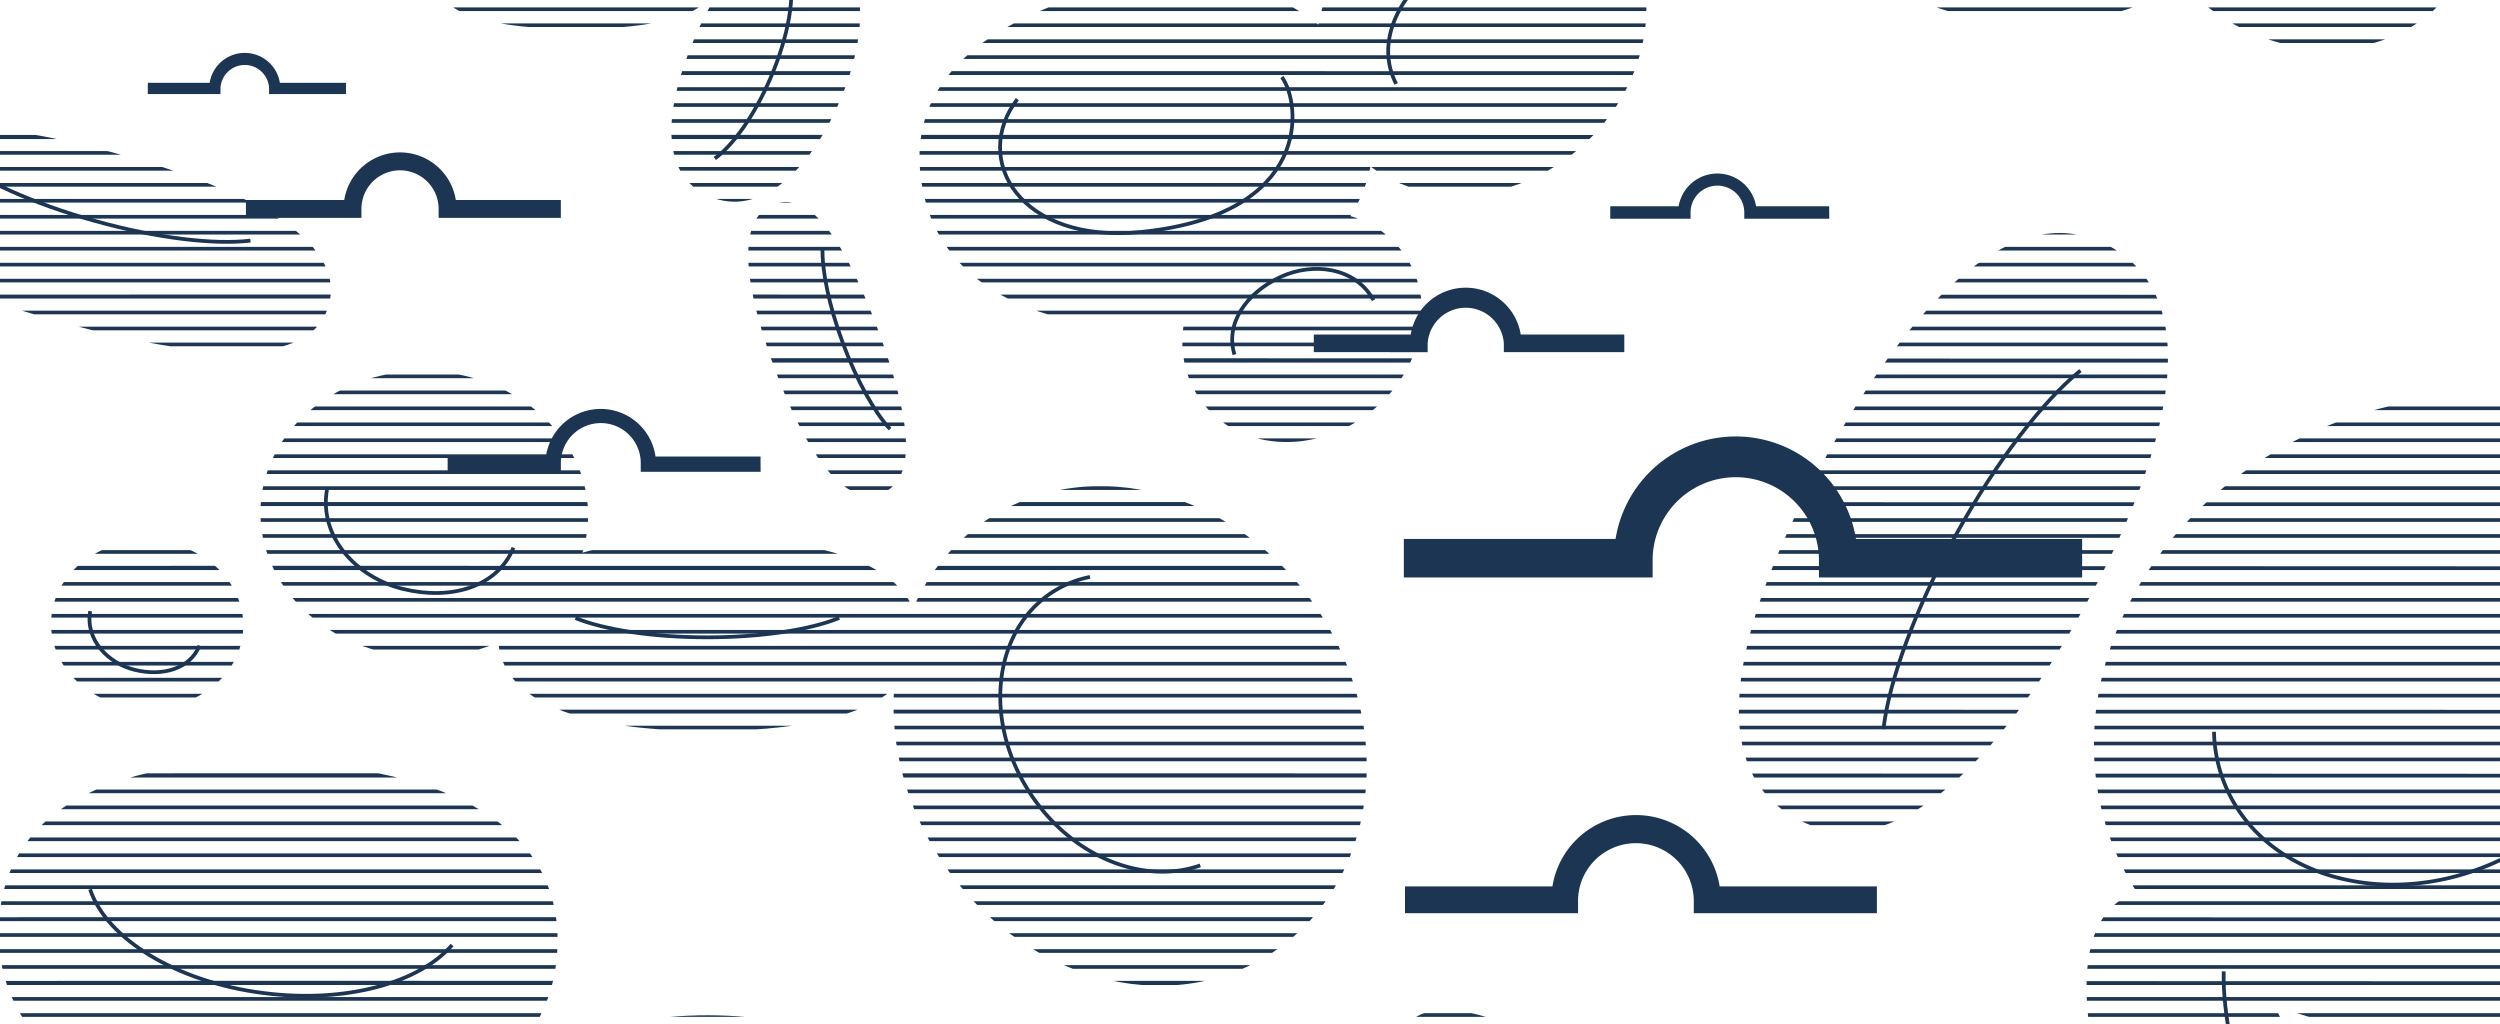 ﻿<?xml version="1.0" encoding="utf-8"?>
<svg id="Vrstva_1" data-name="Vrstva 1" xmlns="http://www.w3.org/2000/svg" xmlns:xlink="http://www.w3.org/1999/xlink" viewBox="0 0 888 626" width="747" height="306" preserveAspectRatio="xMidYMid slice">
  <defs>
    <style>.cls-1,.cls-7{fill:none;}.cls-2{fill:#fff;}.cls-3{clip-path:url(#clip-path);}.cls-4{fill:#1c3653;}.cls-10,.cls-11,.cls-12,.cls-13,.cls-14,.cls-15,.cls-5,.cls-6,.cls-8,.cls-9{fill:#1c3553;}.cls-10,.cls-11,.cls-12,.cls-14,.cls-15,.cls-5,.cls-6,.cls-7,.cls-8,.cls-9{stroke:#1c3553;stroke-miterlimit:10;}.cls-10,.cls-11,.cls-12,.cls-14,.cls-15,.cls-5,.cls-6,.cls-8,.cls-9{stroke-linecap:round;}.cls-5,.cls-7{stroke-width:1.34px;}.cls-6{stroke-width:1.23px;}.cls-8{stroke-width:0.88px;}.cls-9{stroke-width:0.56px;}.cls-10{stroke-width:0.62px;}.cls-11{stroke-width:1.93px;}.cls-12{stroke-width:0.9px;}.cls-14{stroke-width:0.81px;}.cls-15{stroke-width:1.89px;}</style>
    <clipPath id="clip-path">
      <path class="cls-1" d="M360.46-89.22c7.26-12.2,29.83-4.49,54.57,10.23s42.29,30.88,35,43.08-29.35,3.68-54.1-11S353.2-77,360.46-89.22Zm-80.59,168c0,16.92,22.55,22.78,50.36,22.78,24.31,0,44.59-4.48,49.31-16.9a72.29,72.29,0,0,0,15.7,14.54c29.13,19.92,66.84,15.46,84.23-10S487.33,27,458.19,7.09,391.34-8.37,374,17.05c-8.94,13.07-10.75,29.15-6.44,44.39-9.22-4.24-22.51-6.06-37.29-6.06-27.85,0-50.4,6.43-50.4,23.36Zm33.2,227.6c14-5.19,9.36-29.66-1.17-58s-23-50-37-44.75-10.29,30,.25,58.39,23.92,49.52,37.92,44.32ZM582.86,30.53c-10.36-9-28.71,4.94-46.92,26-9.38,10.77-16.88,21.34-20.55,30.34a69.14,69.14,0,0,0-26.53,15.67,67.59,67.59,0,0,0-20.57,37.33c-17.62-14.26-45.51-20.66-73.71-13.3-42.16,11-76.2,32.69-66.22,74.61,9.57,40.17,59.91,50.8,92.42,43.36-2.07,10.26-.22,20.79,6.07,29.23C439.66,291,466,293,485.72,278.3s25.28-40.52,12.46-57.71a35.17,35.17,0,0,0-18.52-12.72,50.74,50.74,0,0,0,7.14-17.62c21.19,16,53.76,12.86,76.51-8.52,25.07-23.57,28.73-60.4,8.17-82.27a48,48,0,0,0-15.82-11.14q3.71-3.93,7.48-8.26C581.35,59.05,593.22,39.51,582.86,30.53ZM298.3,167c10.74-25.1,10.43-49.3-7.5-57s-33.45,9.76-44.19,34.86S234,193.19,251.9,200.87,287.56,192.06,298.3,167ZM713.44,67.1c9-3.35,6-19.12-.76-37.41S697.87-2.49,688.85.87s-6.64,19.33.15,37.62S704.42,70.44,713.44,67.1ZM512.07-35.9c19.78,5.8,39.86-1.76,48.2-17.08,6.3,5.22,16.23,9.5,27.67,12.85,21.81,6.39,40.84,7,44.73-6.3s-12.32-23.5-34.14-29.89c-14.3-4.18-27.45-5.68-35.92-2.48-4-12.54-14.92-23.41-29.85-27.78-22.37-6.55-45.13,4-50.85,23.48s7.79,40.67,30.16,47.22Zm322.37,2.77c18.76.78,34.29-6.3,34.92-21.61S855-76.49,836.27-77.27s-34.21,4.42-34.84,19.73S815.68-33.88,834.44-33.13ZM268.67,44.33c16.7,4.14,31.94.65,35.33-13S295.13,9.15,278.43,5s-31.52-2.33-34.91,11.31S252,40.18,268.67,44.33Zm454,94.18c24.31,0,44.59-4.47,49.32-16.9a72.24,72.24,0,0,0,15.69,14.54c29.13,19.93,66.85,15.47,84.23-10S879.77,64,850.64,44,783.79,28.57,766.4,54c-8.94,13.08-10.75,29.16-6.44,44.4-9.21-4.24-22.51-6.06-37.29-6.06-27.81,0-50.35,6.43-50.35,23.35s22.49,22.78,50.3,22.78Zm-7.76,361.75c-24.49-.93-45,15.64-45.82,37s18.38,39.45,42.87,40.38c20.85.79,38.8-11.09,44.19-27.81A328.72,328.72,0,0,1,745,512a47.79,47.79,0,0,0-30.14-11.78ZM468.54,348.37c-27.94-42.5-80.65-57.19-117.73-32.81a72.25,72.25,0,0,0-26.47,31.65c-7.7-17.87-37.33-24.91-72.75-24.91-16.77,0-32.25,1.58-44.72,5.14a44.54,44.54,0,0,0,2-11.5c1.07-28-24.11-51.75-56.24-53s-59,20.51-60.1,48.54,24.11,51.75,56.24,53a64.56,64.56,0,0,0,28.24-5.2c2,23.33,34.65,31.47,74.61,31.47,28.56,0,53.37-4.16,65.94-15.05-1.29,20.16,4.1,41.75,16.72,60.95,27.91,42.5,80.62,57.22,117.72,32.81S496.48,390.87,468.54,348.37ZM422.4,556.87c-15.55-4.19-30.57-4.37-38.57,5.86-20.06-32.92-55.72-58.64-99.73-67.64-77.49-15.83-151.5,26.14-165.32,93.78S156.56,724.12,234.05,740s151.5-26.13,165.32-93.73a110.56,110.56,0,0,0,.88-39.32,39.52,39.52,0,0,0,7.22,2.72c19.13,5,38,.81,42.22-17.73C452.77,578.24,441,561.87,422.4,556.87Zm164.26,8.79c10.61,1.62,18.67-.32,22.53-7.35,8.28-15.12-14.25-33-44.91-49.77s-57.83-26.2-66.11-11.08,13.7,34,44.36,50.77c4.55,2.49,9,4.8,13.4,6.87a82.26,82.26,0,0,0-28.74,1.82c-39.45,9.48-64.72,45.08-56.44,79.51s47,54.63,86.42,45.14,64.73-45.08,56.45-79.51c-3.73-15.47-13.62-28.07-27-36.39ZM740.72,346.1c30.84-56.09,42.88-108.68,8.75-127.45s-70.94,20.22-101.78,76.29-44,108-9.9,126.8S709.88,402.18,740.72,346.1Zm242.42-11.34C959.14,279,887.91,256,824,283.52s-96.32,95-72.34,150.74A96.67,96.67,0,0,0,759,448.07l-1,.33c-18.17,6.75-20.17,31.39-13,63.64,8.26,7.37,13.21,17.54,12.79,28.6a34.27,34.27,0,0,1-1.64,9.2c.76,2.12,1.52,4.26,2.32,6.41,19.47,52.43,44.19,91.61,70,82s17.3-54.78-2.16-107.21A385,385,0,0,0,807.7,488c30.53,12.49,67.93,12.65,103.12-2.47,63.91-27.47,96.3-95,72.32-150.74ZM116.83,239.31c6.22-23.16-29.69-41.38-76.64-54S-47,170.5-53.18,193.66s30.1,39.84,77.05,52.44S110.61,262.46,116.83,239.31ZM73.49,76.59C102.58,54.87,110.82,16.75,91.9-8.63S34.06-37,5-15.32-32.36,44.52-13.44,69.87,44.4,98.28,73.49,76.59ZM204.66,141.4c27.81,0,50.35-4.74,50.35-18.45s-22.54-17.55-50.35-17.55S154.3,109.23,154.3,123,176.85,141.4,204.66,141.4ZM53.4,323.22c-18.84-.71-34.62,12-35.25,28.47s14.14,30.34,33,31.06,34.62-12,35.25-28.46S72.24,323.94,53.4,323.22ZM198,467.87c1.85-44.74-41.86-63.57-96.66-65.84S1.44,415-.41,459.7,41.22,528.79,96,531.05,196.17,512.66,198,467.87Z" />
    </clipPath>
  </defs>
  <rect class="cls-2" x="-30.34" y="-14.87" width="940.34" height="662.69" />
  <g class="cls-3">
    <path id="Path_6001" data-name="Path 6001" class="cls-4" d="M-97.4,491v1.3H985.5V491Z" />
    <path id="Path_6003" data-name="Path 6003" class="cls-4" d="M-97.4,429.88H985.5v-1.3H-97.4v1.3" />
    <path id="Path_6005" data-name="Path 6005" class="cls-4" d="M-97.4,435.55H985.5v-1.3H-97.4v1.3" />
    <path id="Path_6009" data-name="Path 6009" class="cls-4" d="M985.4,463.9H-97.5v-1.3H985.4" />
    <path id="Path_6010" data-name="Path 6010" class="cls-4" d="M-97.4,468.27v1.3H985.5v-1.3Z" />
    <path id="Path_6011" data-name="Path 6011" class="cls-4" d="M-97.4,473.94v1.3H985.5v-1.3Z" />
    <path id="Path_6012" data-name="Path 6012" class="cls-4" d="M-97.4,457v1.3H985.5V457C985.4,457-97.5,456.78-97.4,457Z" />
    <path id="Path_6013" data-name="Path 6013" class="cls-4" d="M-97.4,479.72V481H985.5v-1.3C985.4,479.72-97.5,479.22-97.4,479.72Z" />
    <path id="Path_6014" data-name="Path 6014" class="cls-4" d="M-97.4,451.26v1.3H985.5v-1.3Z" />
    <path id="Path_6015" data-name="Path 6015" class="cls-4" d="M-97.4,439.92v1.3H985.5v-1.3Z" />
    <path id="Path_6016" data-name="Path 6016" class="cls-4" d="M-97.4,445.59v1.3H985.5v-1.3Z" />
    <path id="Path_6017" data-name="Path 6017" class="cls-4" d="M-97.4,485.28v1.3H985.5v-1.3Z" />
    <path id="Path_6025" data-name="Path 6025" class="cls-4" d="M-97.4,496.62v1.3H985.5v-1.3" />
    <path id="Path_6001-2" data-name="Path 6001" class="cls-4" d="M-97.4,564.66V566H985.5v-1.3Z" />
    <path id="Path_6003-2" data-name="Path 6003" class="cls-4" d="M-97.4,503.59H985.5v-1.3H-97.4v1.3" />
    <path id="Path_6005-2" data-name="Path 6005" class="cls-4" d="M-97.4,509.26H985.5V508H-97.4v1.3" />
    <path id="Path_6009-2" data-name="Path 6009" class="cls-4" d="M985.4,537.61H-97.5v-1.3H985.4" />
    <path id="Path_6010-2" data-name="Path 6010" class="cls-4" d="M-97.4,542v1.3H985.5V542Z" />
    <path id="Path_6011-2" data-name="Path 6011" class="cls-4" d="M-97.4,547.65V549H985.5v-1.3Z" />
    <path id="Path_6012-2" data-name="Path 6012" class="cls-4" d="M-97.4,530.71V532H985.5v-1.3C985.4,530.71-97.5,530.41-97.4,530.71Z" />
    <path id="Path_6013-2" data-name="Path 6013" class="cls-4" d="M-97.4,553.46v1.3H985.5v-1.3C985.4,553.46-97.5,552.86-97.4,553.46Z" />
    <path id="Path_6014-2" data-name="Path 6014" class="cls-4" d="M-97.4,525v1.3H985.5V525Z" />
    <path id="Path_6015-2" data-name="Path 6015" class="cls-4" d="M-97.4,513.63v1.3H985.5v-1.3Z" />
    <path id="Path_6016-2" data-name="Path 6016" class="cls-4" d="M-97.4,519.3v1.3H985.5v-1.3Z" />
    <path id="Path_6017-2" data-name="Path 6017" class="cls-4" d="M-97.4,559v1.3H985.5V559Z" />
    <path id="Path_6025-2" data-name="Path 6025" class="cls-4" d="M-97.4,570.33v1.3H985.5v-1.3" />
    <path id="Path_6003-3" data-name="Path 6003" class="cls-4" d="M-97.4,577.3H985.5V576H-97.4v1.3" />
    <path id="Path_6005-3" data-name="Path 6005" class="cls-4" d="M-97.4,583H985.5v-1.3H-97.4V583" />
    <path id="Path_6009-3" data-name="Path 6009" class="cls-4" d="M985.4,611.32H-97.5V610H985.4" />
    <path id="Path_6010-3" data-name="Path 6010" class="cls-4" d="M-97.4,615.69V617H985.5v-1.3Z" />
    <path id="Path_6011-3" data-name="Path 6011" class="cls-4" d="M-97.4,621.36v1.3H985.5v-1.3Z" />
    <path id="Path_6012-3" data-name="Path 6012" class="cls-4" d="M-97.4,604.4v1.3H985.5v-1.3C985.4,604.4-97.5,604.2-97.4,604.4Z" />
    <path id="Path_6014-3" data-name="Path 6014" class="cls-4" d="M-97.4,598.68V600H985.5v-1.3Z" />
    <path id="Path_6015-3" data-name="Path 6015" class="cls-4" d="M-97.4,587.34v1.3H985.5v-1.3Z" />
    <path id="Path_6016-3" data-name="Path 6016" class="cls-4" d="M-97.4,593v1.3H985.5V593Z" />
    <path id="Path_6001-3" data-name="Path 6001" class="cls-4" d="M-97.4,196.12v1.3H985.5v-1.3Z" />
    <path id="Path_6025-3" data-name="Path 6025" class="cls-4" d="M-97.4,201.79v1.3H985.5v-1.3" />
    <path id="Path_6001-4" data-name="Path 6001" class="cls-4" d="M-97.4,269.83v1.3H985.5v-1.3Z" />
    <path id="Path_6003-4" data-name="Path 6003" class="cls-4" d="M-97.4,208.76H985.5v-1.3H-97.4v1.3" />
    <path id="Path_6005-4" data-name="Path 6005" class="cls-4" d="M-97.4,214.43H985.5v-1.3H-97.4v1.3" />
    <path id="Path_6009-4" data-name="Path 6009" class="cls-4" d="M985.4,242.78H-97.5v-1.3H985.4" />
    <path id="Path_6010-4" data-name="Path 6010" class="cls-4" d="M-97.4,247.15v1.3H985.5v-1.3Z" />
    <path id="Path_6011-4" data-name="Path 6011" class="cls-4" d="M-97.4,252.82v1.3H985.5v-1.3Z" />
    <path id="Path_6012-4" data-name="Path 6012" class="cls-4" d="M-97.4,235.87v1.3H985.5v-1.3C985.4,235.87-97.5,235.57-97.4,235.87Z" />
    <path id="Path_6013-3" data-name="Path 6013" class="cls-4" d="M-97.4,258.62v1.3H985.5v-1.3C985.4,258.62-97.5,258-97.4,258.62Z" />
    <path id="Path_6014-4" data-name="Path 6014" class="cls-4" d="M-97.4,230.14v1.3H985.5v-1.3Z" />
    <path id="Path_6015-4" data-name="Path 6015" class="cls-4" d="M-97.4,218.8v1.3H985.5v-1.3Z" />
    <path id="Path_6016-4" data-name="Path 6016" class="cls-4" d="M-97.4,224.47v1.3H985.5v-1.3Z" />
    <path id="Path_6017-3" data-name="Path 6017" class="cls-4" d="M-97.4,264.16v1.3H985.5v-1.3Z" />
    <path id="Path_6025-4" data-name="Path 6025" class="cls-4" d="M-97.4,275.5v1.3H985.5v-1.3" />
    <path id="Path_6001-5" data-name="Path 6001" class="cls-4" d="M-97.4,343.53v1.3H985.5v-1.3Z" />
    <path id="Path_6003-5" data-name="Path 6003" class="cls-4" d="M-97.4,282.47H985.5v-1.3H-97.4v1.3" />
    <path id="Path_6005-5" data-name="Path 6005" class="cls-4" d="M-97.4,288.14H985.5v-1.3H-97.4v1.3" />
    <path id="Path_6009-5" data-name="Path 6009" class="cls-4" d="M985.4,316.48H-97.5v-1.3H985.4" />
    <path id="Path_6010-5" data-name="Path 6010" class="cls-4" d="M-97.4,320.85v1.3H985.5v-1.3Z" />
    <path id="Path_6011-5" data-name="Path 6011" class="cls-4" d="M-97.4,326.52v1.3H985.5v-1.3Z" />
    <path id="Path_6012-5" data-name="Path 6012" class="cls-4" d="M-97.4,309.58v1.3H985.5v-1.3C985.4,309.58-97.5,309.28-97.4,309.58Z" />
    <path id="Path_6013-4" data-name="Path 6013" class="cls-4" d="M-97.4,332.31v1.3H985.5v-1.3C985.4,332.31-97.5,331.81-97.4,332.31Z" />
    <path id="Path_6014-5" data-name="Path 6014" class="cls-4" d="M-97.4,303.85v1.3H985.5v-1.3Z" />
    <path id="Path_6015-5" data-name="Path 6015" class="cls-4" d="M-97.4,292.51v1.3H985.5v-1.3Z" />
    <path id="Path_6016-5" data-name="Path 6016" class="cls-4" d="M-97.4,298.18v1.3H985.5v-1.3Z" />
    <path id="Path_6017-4" data-name="Path 6017" class="cls-4" d="M-97.4,337.86v1.3H985.5v-1.3Z" />
    <path id="Path_6025-5" data-name="Path 6025" class="cls-4" d="M-97.4,349.2v1.3H985.5v-1.3" />
    <path id="Path_6001-6" data-name="Path 6001" class="cls-4" d="M-97.4,417.24v1.3H985.5v-1.3Z" />
    <path id="Path_6003-6" data-name="Path 6003" class="cls-4" d="M-97.4,356.17H985.5v-1.3H-97.4v1.3" />
    <path id="Path_6005-6" data-name="Path 6005" class="cls-4" d="M-97.4,361.84H985.5v-1.3H-97.4v1.3" />
    <path id="Path_6009-6" data-name="Path 6009" class="cls-4" d="M985.4,390.19H-97.5v-1.3H985.4" />
    <path id="Path_6010-6" data-name="Path 6010" class="cls-4" d="M-97.4,394.56v1.3H985.5v-1.3Z" />
    <path id="Path_6011-6" data-name="Path 6011" class="cls-4" d="M-97.4,400.23v1.3H985.5v-1.3Z" />
    <path id="Path_6012-6" data-name="Path 6012" class="cls-4" d="M-97.4,383.27v1.3H985.5v-1.3C985.4,383.27-97.5,383.07-97.4,383.27Z" />
    <path id="Path_6013-5" data-name="Path 6013" class="cls-4" d="M-97.4,406v1.3H985.5V406C985.4,406-97.5,405.51-97.4,406Z" />
    <path id="Path_6014-6" data-name="Path 6014" class="cls-4" d="M-97.4,377.55v1.3H985.5v-1.3Z" />
    <path id="Path_6015-6" data-name="Path 6015" class="cls-4" d="M-97.4,366.21v1.3H985.5v-1.3Z" />
    <path id="Path_6016-6" data-name="Path 6016" class="cls-4" d="M-97.4,371.88v1.3H985.5v-1.3Z" />
    <path id="Path_6017-5" data-name="Path 6017" class="cls-4" d="M-97.4,411.57v1.3H985.5v-1.3Z" />
    <path id="Path_6025-6" data-name="Path 6025" class="cls-4" d="M-97.4,422.91v1.3H985.5v-1.3" />
    <path id="Path_6001-7" data-name="Path 6001" class="cls-4" d="M-97.4,116.74V118H985.5v-1.3Z" />
    <path id="Path_6003-7" data-name="Path 6003" class="cls-4" d="M-97.4,55.67H985.5v-1.3H-97.4v1.3" />
    <path id="Path_6005-7" data-name="Path 6005" class="cls-4" d="M-97.4,61.34H985.5V60H-97.4v1.3" />
    <path id="Path_6009-7" data-name="Path 6009" class="cls-4" d="M985.4,89.69H-97.5v-1.3H985.4" />
    <path id="Path_6010-7" data-name="Path 6010" class="cls-4" d="M-97.4,94.06v1.3H985.5v-1.3Z" />
    <path id="Path_6011-7" data-name="Path 6011" class="cls-4" d="M-97.4,99.73V101H985.5v-1.3Z" />
    <path id="Path_6012-7" data-name="Path 6012" class="cls-4" d="M-97.4,82.76v1.3H985.5v-1.3C985.4,82.76-97.5,82.56-97.4,82.76Z" />
    <path id="Path_6013-6" data-name="Path 6013" class="cls-4" d="M-97.4,105.51v1.3H985.5v-1.3C985.4,105.51-97.5,105-97.4,105.51Z" />
    <path id="Path_6014-7" data-name="Path 6014" class="cls-4" d="M-97.4,77.05v1.3H985.5v-1.3Z" />
    <path id="Path_6015-7" data-name="Path 6015" class="cls-4" d="M-97.4,65.71V67H985.5v-1.3Z" />
    <path id="Path_6016-7" data-name="Path 6016" class="cls-4" d="M-97.4,71.38v1.3H985.5v-1.3Z" />
    <path id="Path_6017-6" data-name="Path 6017" class="cls-4" d="M-97.4,111.07v1.3H985.5v-1.3Z" />
    <path id="Path_6025-7" data-name="Path 6025" class="cls-4" d="M-97.4,122.41v1.3H985.5v-1.3" />
    <path id="Path_6001-8" data-name="Path 6001" class="cls-4" d="M-97.4,190.45v1.3H985.5v-1.3Z" />
    <path id="Path_6003-8" data-name="Path 6003" class="cls-4" d="M-97.4,129.38H985.5v-1.3H-97.4v1.3" />
    <path id="Path_6005-8" data-name="Path 6005" class="cls-4" d="M-97.4,135.05H985.5v-1.3H-97.4v1.3" />
    <path id="Path_6009-8" data-name="Path 6009" class="cls-4" d="M985.4,163.4H-97.5v-1.3H985.4" />
    <path id="Path_6010-8" data-name="Path 6010" class="cls-4" d="M-97.4,167.77v1.3H985.5v-1.3Z" />
    <path id="Path_6011-8" data-name="Path 6011" class="cls-4" d="M-97.4,173.44v1.3H985.5v-1.3Z" />
    <path id="Path_6012-8" data-name="Path 6012" class="cls-4" d="M-97.4,156.47v1.3H985.5v-1.3C985.4,156.47-97.5,156.27-97.4,156.47Z" />
    <path id="Path_6013-7" data-name="Path 6013" class="cls-4" d="M-97.4,179.22v1.3H985.5v-1.3C985.4,179.22-97.5,178.72-97.4,179.22Z" />
    <path id="Path_6014-8" data-name="Path 6014" class="cls-4" d="M-97.4,150.76v1.3H985.5v-1.3Z" />
    <path id="Path_6015-8" data-name="Path 6015" class="cls-4" d="M-97.4,139.42v1.3H985.5v-1.3Z" />
    <path id="Path_6016-8" data-name="Path 6016" class="cls-4" d="M-97.4,145.09v1.3H985.5v-1.3Z" />
    <path id="Path_6017-7" data-name="Path 6017" class="cls-4" d="M-97.4,184.78v1.3H985.5v-1.3Z" />
    <path id="Path_6001-9" data-name="Path 6001" class="cls-4" d="M-97.4,43v1.3H985.5V43Z" />
    <path id="Path_6009-9" data-name="Path 6009" class="cls-4" d="M985.4,16H-97.5v-1.3H985.4" />
    <path id="Path_6010-9" data-name="Path 6010" class="cls-4" d="M-97.4,20.35v1.3H985.5v-1.3Z" />
    <path id="Path_6011-9" data-name="Path 6011" class="cls-4" d="M-97.4,26v1.3H985.5V26Z" />
    <path id="Path_6012-9" data-name="Path 6012" class="cls-4" d="M-97.4,9.08v1.3H985.5V9.08C985.4,9.08-97.5,8.78-97.4,9.08Z" />
    <path id="Path_6013-8" data-name="Path 6013" class="cls-4" d="M-97.4,31.82v1.3H985.5v-1.3C985.4,31.82-97.5,31.22-97.4,31.82Z" />
    <path id="Path_6014-9" data-name="Path 6014" class="cls-4" d="M-97.4,3.34v1.3H985.5V3.34Z" />
    <path id="Path_6017-8" data-name="Path 6017" class="cls-4" d="M-97.4,37.36v1.3H985.5v-1.3Z" />
    <path id="Path_6025-8" data-name="Path 6025" class="cls-4" d="M-97.4,48.7V50H985.5V48.7" />
  </g>
  <path class="cls-5" d="M666,454.81H602.3v-4.09a21.23,21.23,0,0,0-42.45,0v4.09H499.72v-8.18H552a29.41,29.41,0,0,1,58.25,0H666Z" />
  <path class="cls-6" d="M431.56,533.91H373.38v-3.73a19.39,19.39,0,0,0-38.78,0v3.73H279.68v-7.47h47.71a26.86,26.86,0,0,1,53.2,0h51Z" />
  <path class="cls-7" d="M737.55,548.32c-4.25,10.62-16.9,14.4-30,11.15-12.14-3-22.84-13.81-20.45-27.09" />
  <path class="cls-7" d="M455.31,158.49c7,9.48,10.83,48.74-49.78,55-43.41,4.49-60.62-25.82-44.16-47.15" />
  <path class="cls-7" d="M295.27,24.59c-3.67,4.47-12.69,6.18-22.29,3.8-8.9-2.21-15.71-7.3-17.58-12.54" />
  <path class="cls-7" d="M280.2,121.63c2.33,7.47.05,21.89-6.45,37.06-5.74,13.41-13.31,24-19.84,28.72" />
  <path class="cls-7" d="M361.56,76.62c-6.85,2.8-18.45,4.65-31.6,4.65s-24.68-1.83-31.54-4.62" />
  <path class="cls-7" d="M235.37,113.79c-6.85,2.8-18.44,4.65-31.6,4.65s-24.68-1.84-31.54-4.62" />
  <path class="cls-7" d="M715.41,52.8c-3.52-3.82-7.56-11-10.78-19.65S699.81,16.47,700,11.28" />
  <path class="cls-7" d="M316.13,283.53c-5.46-5.93-11.74-17.07-16.73-30.5s-7.48-25.88-7.23-33.94" />
  <path class="cls-7" d="M456.16,72.66c-11.11,9.88-30.06,10.07-45.44-.45-17.57-12-23.81-33.45-13.94-47.88A26.2,26.2,0,0,1,404,17.2" />
  <path class="cls-7" d="M754,113.62c-6.85,2.8-18.45,4.64-31.61,4.64s-24.68-1.83-31.54-4.62" />
  <path class="cls-7" d="M848.55,109.66c-11.11,9.88-30.06,10.06-45.43-.45-17.57-12-23.82-33.46-14-47.88a26.56,26.56,0,0,1,7.24-7.13" />
  <path class="cls-7" d="M298.09,350.61c-10.17,4.16-27.38,6.89-46.9,6.89s-36.61-2.71-46.79-6.85" />
  <path class="cls-7" d="M426.33,438.51c-20.21,7.09-45.58-3-60.32-25.46-16.85-25.63-13.45-57.62,7.6-71.46a38.36,38.36,0,0,1,13.55-5.54" />
  <path class="cls-7" d="M669,390.11c1.94-16.93,11.09-42.36,25.68-68.89s31.06-47.74,44.29-58.48" />
  <path class="cls-7" d="M933.79,362.78c4.72,28.92-15,60.67-48.71,75.17-38.55,16.57-80.83,4.33-94.44-27.32a52.14,52.14,0,0,1-4.22-19.58" />
  <path class="cls-7" d="M521.82,87.31c6.63-3.27,15.7-10.74,24.41-20.59S561.2,47,563.66,40" />
  <path class="cls-7" d="M-17.31,186.91c10.21,7.94,28.87,16.5,51,22.68s42.41,8.52,55.27,7" />
  <path class="cls-7" d="M495.92,160.93c-7.37-14.27.24-31.18,15.73-42.09,14.35-10.11,35.64-11.55,47.53,3.18" />
  <path class="cls-7" d="M595.62,534.37c-9.24-1-23.14-6-37.64-14s-26.1-16.93-32-24.15" />
  <path class="cls-7" d="M182.37,325.65c-5.58,13.94-22.18,18.9-39.37,14.63-15.92-3.95-29.95-18.11-26.82-35.53" />
  <path class="cls-8" d="M576.51,255.77H534.6v-2.69a14,14,0,0,0-27.94,0v2.69H467.1v-5.38h34.37a19.35,19.35,0,0,1,38.32,0h36.72Z" />
  <path class="cls-9" d="M122.61,164.26H95.86v-1.72a8.92,8.92,0,0,0-17.83,0v1.72H52.78v-3.44H74.71a12.35,12.35,0,0,1,24.46,0h23.44Z" />
  <path class="cls-10" d="M649.45,208.5H619.88v-1.9a9.85,9.85,0,0,0-19.7,0h0v1.9H572.27v-3.8h24.24a13.65,13.65,0,0,1,27,0h25.9Z" />
  <path class="cls-11" d="M738.61,335.27H647.05v-5.88a30.51,30.51,0,0,0-61,0v5.88H499.61V323.51h75.07a42.27,42.27,0,0,1,83.72,0h80.21Z" />
  <path class="cls-12" d="M198.76,208.06H156.25v-2.73a14.16,14.16,0,1,0-28.32,0h0v2.73H87.8V202.6h34.86a19.62,19.62,0,0,1,38.86,0h37.24Z" />
  <path class="cls-13" d="M270.17,298.7H227.59V296a14.19,14.19,0,1,0-28.37-.75q0,.38,0,.75v2.74H159v-5.47h34.91a19.66,19.66,0,0,1,38.93,0h37.3Z" />
  <path class="cls-14" d="M628,3.31H589.4V.83A12.86,12.86,0,0,0,576.52-12,12.85,12.85,0,0,0,563.68.83V3.31H527.26v-5h31.65a17.82,17.82,0,0,1,35.29,0H628Z" />
  <path class="cls-7" d="M32,447c5.79,17.5,30.62,33,61.92,36.89,29,3.65,55.07-3.66,66.65-17.09" />
  <path class="cls-7" d="M834.11,595.17c-10.08-10.95-21.67-31.53-30.88-56.33S789.41,491,789.87,476.15" />
  <path class="cls-7" d="M70.85,360.45c-3.27,8.17-13,11.08-23.08,8.58-9.33-2.32-17.56-10.62-15.73-20.84" />
  <path class="cls-7" d="M3.74,44.73C-1.24,28.55,9.83,12.42,28,4,44.74-3.8,67.1-1.31,76.68,16.21" />
  <path class="cls-7" d="M438.48,257.06c-3.37-11,4.13-21.88,16.4-27.58,11.37-5.29,26.51-3.6,33,8.27" />
  <path class="cls-15" d="M213.06,78.51H123.62V72.76a29.8,29.8,0,0,0-59.59,0v5.75H-20.39V67H52.94a41.29,41.29,0,0,1,81.77,0h78.35Z" />
</svg>